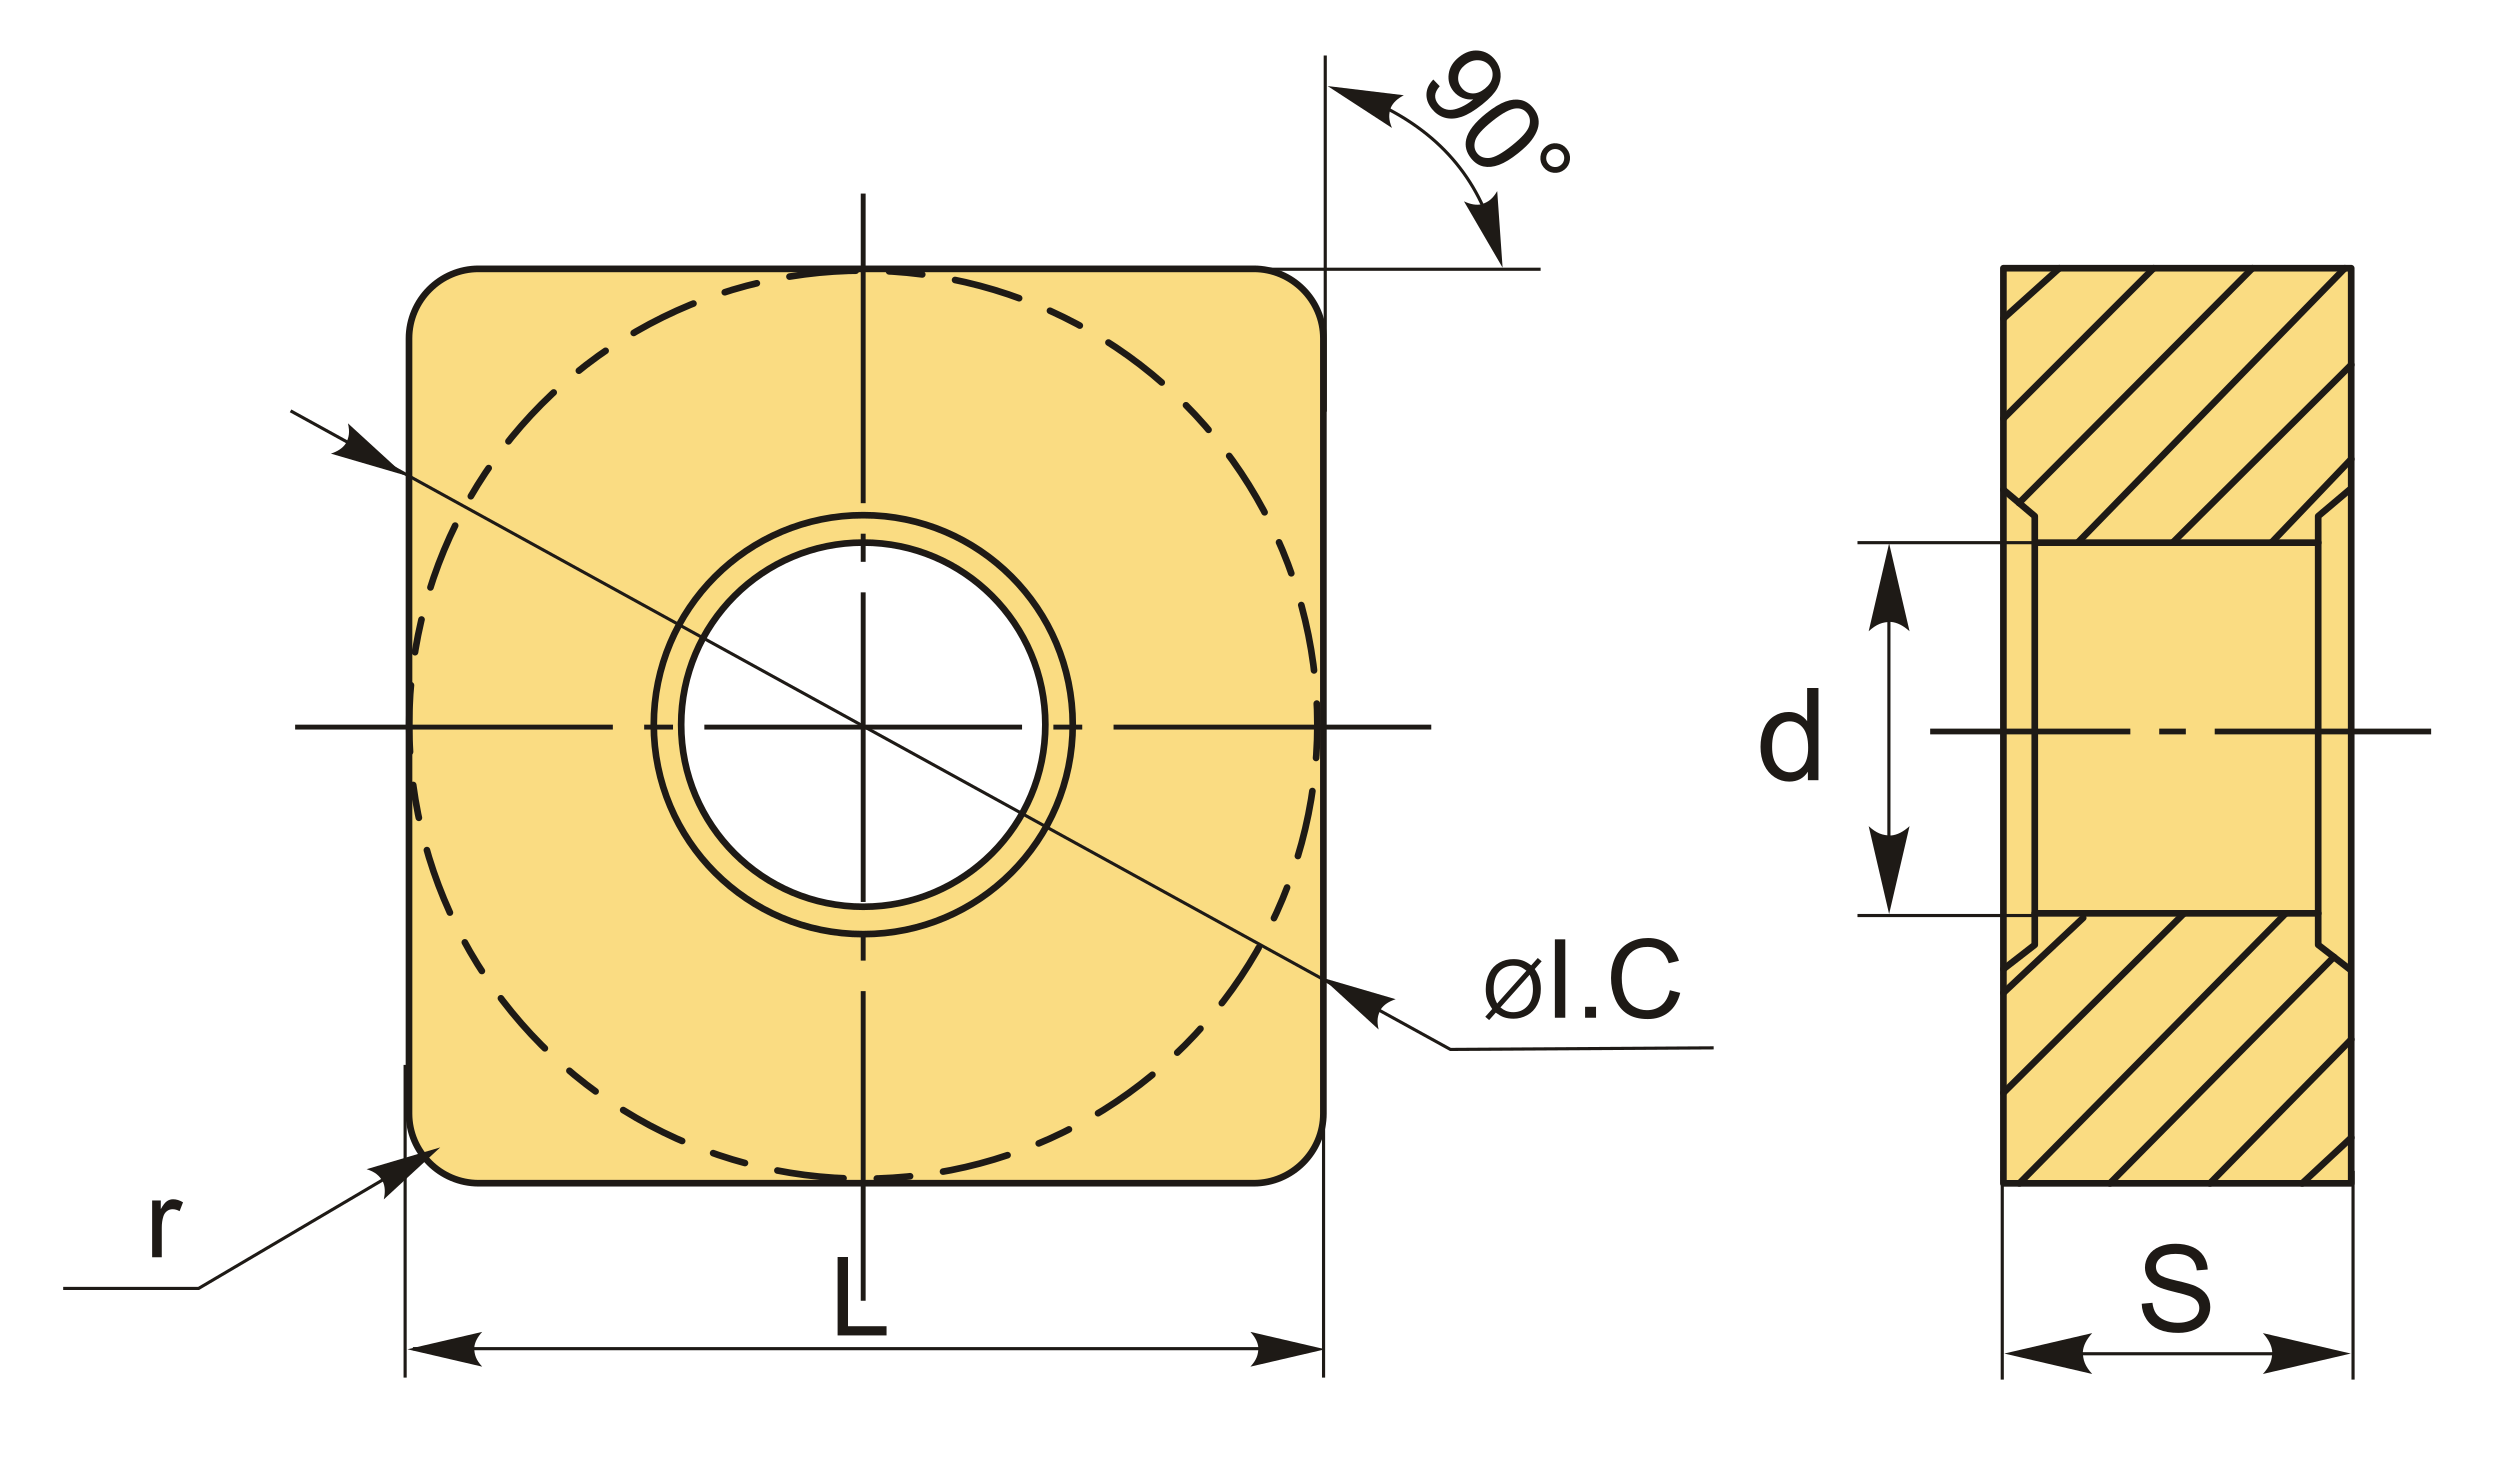 <?xml version="1.0" encoding="UTF-8"?>
<!DOCTYPE svg PUBLIC "-//W3C//DTD SVG 1.1//EN" "http://www.w3.org/Graphics/SVG/1.1/DTD/svg11.dtd">
<!-- Creator: CorelDRAW 2018 (64-Bit) -->
<svg xmlns="http://www.w3.org/2000/svg" xml:space="preserve" width="158.813mm" height="92.863mm" version="1.1" style="shape-rendering:geometricPrecision; text-rendering:geometricPrecision; image-rendering:optimizeQuality; fill-rule:evenodd; clip-rule:evenodd"
viewBox="0 0 15916.1 9306.66"
 xmlns:xlink="http://www.w3.org/1999/xlink">
 <defs>
  <style type="text/css">
   <![CDATA[
    .str0 {stroke:#1E1A16;stroke-width:42.42;stroke-miterlimit:22.926}
    .str2 {stroke:#1E1A16;stroke-width:20.04;stroke-miterlimit:22.926}
    .str3 {stroke:#1E1A16;stroke-width:20.04;stroke-miterlimit:22.926}
    .str4 {stroke:#1E1A16;stroke-width:42.42;stroke-linecap:round;stroke-linejoin:round;stroke-miterlimit:22.926}
    .str1 {stroke:#1E1A16;stroke-width:42.42;stroke-linecap:round;stroke-linejoin:round;stroke-miterlimit:22.926;stroke-dasharray:212.104 212.104 424.208 212.104}
    .fil0 {fill:none}
    .fil3 {fill:none;fill-rule:nonzero}
    .fil7 {fill:#1E1A16}
    .fil6 {fill:#FADC82}
    .fil5 {fill:#1E1A16}
    .fil1 {fill:#FADC82}
    .fil2 {fill:#1E1A16;fill-rule:nonzero}
    .fil4 {fill:#1E1A16;fill-rule:nonzero}
   ]]>
  </style>
 </defs>
 <g id="Layer_x0020_1">
  <g id="SNMG.CDR">
   <rect class="fil0" x="-0.01" width="15916.1" height="9306.66"/>
   <g>
    <path class="fil1 str0" d="M5495.86 3454.26c640.22,0 1159.23,519.01 1159.23,1159.23 0,640.22 -519.01,1159.23 -1159.23,1159.23 -640.22,0 -1159.23,-519.01 -1159.23,-1159.23 0,-640.22 519.01,-1159.23 1159.23,-1159.23zm-2448.64 -1742.72l4934.64 0c243.83,0 443.33,199.5 443.33,443.33l0 4934.64c0,243.83 -199.5,443.33 -443.33,443.33l-4934.64 0c-243.83,0 -443.33,-199.5 -443.33,-443.33l0 -4934.64c0,-243.83 199.5,-443.33 443.33,-443.33z"/>
    <circle class="fil0 str1" cx="5495.86" cy="4613.48" r="2890.82"/>
    <circle class="fil0 str0" cx="5495.86" cy="4613.48" r="1333.66"/>
    <path class="fil0 str2" d="M8660.05 613.73c436.57,172.33 714.56,457.93 839.41,852.92"/>
    <path id="буква.cdr" class="fil2" d="M9125.02 506.21l40.95 42.61c-18.45,21.16 -28.19,41.08 -29.12,59.92 -0.92,18.72 5.47,36.69 19.18,53.91 11.84,14.68 25.51,24.81 41.11,30.53 15.49,5.71 31.77,7.59 48.73,5.61 16.84,-1.85 36.78,-8.15 59.72,-18.65 22.94,-10.48 44.36,-23.75 64.12,-39.58 2.19,-1.75 5.32,-4.34 9.36,-7.97 -22.87,2.72 -45.67,-0.5 -68.39,-9.42 -22.72,-9.03 -41.75,-23.2 -57.22,-42.38 -25.78,-32.26 -35.9,-68.91 -30.37,-109.86 5.43,-41.05 27.39,-76.88 65.53,-107.46 39.54,-31.63 80.59,-45.38 123.26,-41.36 42.78,4.02 78.12,23.54 106.13,58.57 20.26,25.32 31.96,53.93 35.19,85.76 3.13,31.94 -3.53,63.35 -20.06,94.5 -16.52,31.02 -48.6,65.73 -96.45,103.94 -49.71,39.84 -93.58,66.15 -131.73,78.95 -38.14,12.81 -73.47,14.66 -105.94,5.69 -32.49,-8.96 -60.15,-27.84 -83.11,-56.5 -24.37,-30.52 -35.85,-62.06 -34.34,-94.96 1.42,-32.77 15.97,-63.43 43.45,-91.85zm328.44 58.27c27.39,-22.02 43.38,-46.76 47.73,-74.22 4.47,-27.57 -1.61,-51.58 -18.02,-72.04 -16.99,-21.28 -40.43,-32.85 -70.42,-34.64 -29.99,-1.89 -58.74,8.17 -86.37,30.32 -24.73,19.8 -38.88,43.37 -42.41,70.81 -3.55,27.33 3.48,51.92 21.05,73.88 17.7,22.2 39.98,34.13 66.95,35.94 26.85,1.91 53.98,-8.14 81.5,-30.06z"/>
    <path id="1" class="fil2" d="M9461.97 721.49c46.01,-36.9 86.87,-61.81 122.46,-74.71 35.71,-13.02 68.57,-16.26 98.72,-9.83 30.14,6.54 56.62,23.92 79.24,52.23 16.76,20.93 27.25,42.58 31.46,65.1 4.22,22.4 2.5,45.19 -5.13,68.13 -7.64,22.95 -20.49,46.39 -38.58,70.44 -18.08,24.06 -46.37,51.55 -84.99,82.49 -45.66,36.56 -86.28,61.34 -121.87,74.36 -35.6,13.13 -68.46,16.49 -98.72,10.06 -30.26,-6.42 -56.75,-23.91 -79.59,-52.47 -30.01,-37.44 -40.14,-77.7 -30.43,-120.65 11.87,-51.55 54.26,-106.68 127.43,-165.15zm39.26 49.13c-63.81,51.09 -100.37,92.58 -109.57,124.48 -9.21,31.91 -4.97,58.83 12.61,80.8 17.58,21.96 42.97,31.91 76.21,29.84 33.21,-2.08 81.62,-28.55 145.31,-79.51 64.16,-51.32 100.72,-92.93 109.81,-124.72 9.09,-31.77 4.73,-58.83 -13.2,-81.14 -17.46,-21.97 -40.89,-32.04 -69.93,-30.34 -36.93,2.57 -87.3,29.39 -151.23,80.6z"/>
    <path id="2" class="fil2" d="M9842.26 932.53c20.35,-16.29 43.44,-22.94 69.36,-19.97 25.82,2.86 46.92,14.44 62.98,34.67 16.52,20.47 23.29,43.67 20.44,69.48 -2.85,25.82 -14.56,46.93 -34.92,63.22 -20.33,16.29 -43.41,22.94 -69.46,20.09 -25.94,-2.86 -47.05,-14.45 -63.33,-34.91 -16.18,-20.11 -22.83,-43.19 -20.09,-69.13 2.73,-25.82 14.44,-47.04 35.02,-63.45zm23.09 28.9c-12.38,9.96 -19.37,22.78 -21.13,38.6 -1.76,15.69 2.27,29.85 12.24,42.22 9.73,12.25 22.56,19.13 38.25,20.89 15.81,1.76 29.86,-2.28 42.34,-12.24 12.36,-9.84 19.36,-22.68 21.13,-38.49 1.75,-15.81 -2.17,-29.73 -12.03,-41.99 -9.94,-12.37 -22.78,-19.48 -38.47,-21.25 -15.82,-1.74 -29.86,2.41 -42.33,12.26z"/>
    <line class="fil3 str3" x1="2579.19" y1="6779.62" x2="2579.19" y2= "8770.44" />
    <line class="fil3 str3" x1="2628.53" y1="8586.21" x2="8105.94" y2= "8586.21" />
    <path id="стрелка.cdr_1" class="fil4" d="M2593.72 8590.09l476.2 -110.73c-30.84,33.87 -47.73,67.14 -50.64,100.36 0,46.17 12.09,78.79 50.64,121.12l-476.2 -110.73 0 -0.01z"/>
    <path id="стрелка.cdr_2" class="fil4" d="M8436.7 8590.09l-476.2 -110.73c30.85,33.87 47.73,67.14 50.64,100.36 0,46.17 -12.09,78.79 -50.64,121.12l476.2 -110.73 0 -0.01z"/>
    <path id="стрелка.cdr_3" class="fil4" d="M9566.22 1704.3l-245.95 -422.52c41.45,19.5 78.2,25.87 110.81,18.86 44.13,-13.58 71.75,-34.74 100.85,-84.02l34.29 487.69z"/>
    <polygon id="буква.cdr_0" class="fil4" points="5332.53,8501.89 5332.53,8002.68 5398.77,8002.68 5398.77,8443.32 5644.18,8443.32 5644.18,8501.89 "/>
    <path id="буква.cdr_4" class="fil4" d="M968.55 8004.52l0 -361.87 55.08 0 0 55.43c14.06,-25.69 27.08,-42.64 39.05,-50.78 11.97,-8.25 25.09,-12.32 39.4,-12.32 20.69,0 41.71,6.5 63.11,19.4l-21.85 56.59c-14.87,-8.37 -29.75,-12.55 -44.63,-12.55 -13.36,0 -25.33,4.07 -35.9,12.09 -10.58,8.02 -18.13,19.17 -22.66,33.46 -6.87,21.73 -10.23,45.54 -10.23,71.47l0 189.06 -61.35 0 -0.01 0.01z"/>
    <path id="буква.cdr_6" class="fil4" d="M9748.24 6145.97l41.95 -46.91 24.69 21.02 -44.01 49.31c14.27,21.35 23.84,39.99 28.88,56.03 6.57,21.02 9.91,44.6 9.91,70.57 0,37.59 -7.61,71.09 -22.73,100.48 -15.2,29.39 -36.48,51.52 -63.91,66.56 -27.42,15.03 -56.55,22.56 -87.41,22.56 -22.98,0 -43.83,-3.25 -62.47,-9.74 -14.35,-5.04 -31.09,-14.69 -50.33,-28.88l-42.2 47.33 -24.69 -21.1 44.18 -49.48c-16.41,-24.85 -27.34,-46.05 -32.8,-63.65 -5.55,-17.6 -8.29,-38.78 -8.29,-63.48 0,-37.68 7.52,-71.26 22.56,-100.65 15.03,-29.47 36.05,-51.77 63.22,-66.99 27.09,-15.12 57.25,-22.73 90.49,-22.73 22.38,0 41.95,3 58.7,8.89 16.83,5.89 34.86,16.15 54.25,30.85l0.01 0.01zm-30.34 33.9c-15.8,-12.39 -29.47,-20.85 -41.26,-25.38 -11.71,-4.53 -25.47,-6.74 -41.26,-6.74 -36.48,0 -66.63,12.39 -90.41,37.16 -23.83,24.77 -35.71,61.78 -35.71,110.99 0,19.3 1.79,36.55 5.47,51.51 2.65,11.19 8.2,24.95 16.66,41.26l186.52 -208.82 -0.01 0.01zm20.5 25.82l-185.84 208.04c12.91,10.51 24.77,17.86 35.55,22.05 14.19,5.55 29.47,8.29 45.96,8.29 36.32,0 66.22,-12.82 89.89,-38.53 23.67,-25.73 35.46,-61.78 35.46,-108.09 0,-34.78 -7.01,-65.27 -21.02,-91.76l0 0.01zm160.62 273.74l0 -499.21 66.24 0 0 499.21 -66.24 0zm192.33 0l0 -69.71 69.71 0 0 69.71 -69.71 0zm539.53 -175.12l66.23 16.74c-13.83,54.27 -38.7,95.52 -74.6,123.99 -35.92,28.47 -79.83,42.77 -131.78,42.77 -53.68,0 -97.38,-10.92 -131.07,-32.89 -33.7,-21.84 -59.27,-53.57 -76.8,-95.05 -17.55,-41.6 -26.38,-86.11 -26.38,-133.74 0,-51.94 9.87,-97.26 29.75,-135.96 19.87,-38.7 48.11,-68.1 84.72,-88.2 36.6,-20.1 76.92,-30.1 120.84,-30.1 49.97,0 91.92,12.67 125.86,38.11 34.04,25.46 57.76,61.12 71.12,107.14l-64.84 15.33c-11.52,-36.25 -28.35,-62.75 -50.32,-79.24 -21.96,-16.63 -49.61,-24.87 -82.97,-24.87 -38.22,0 -70.3,9.18 -95.98,27.54 -25.69,18.35 -43.81,43.11 -54.15,74.01 -10.46,31.03 -15.69,62.99 -15.69,95.87 0,42.41 6.16,79.47 18.48,111.09 12.32,31.72 31.49,55.31 57.52,71 26.04,15.69 54.16,23.48 84.48,23.48 36.95,0 68.1,-10.69 93.66,-31.96 25.57,-21.38 42.86,-52.99 51.94,-95.06l-0.02 -0.01z"/>
    <path id="ось.cdr" class="fil5" d="M5479.88 5936.65l0 179.05 31.14 0 -0.01 -179.05 -31.13 0zm0 2344.54l0 -1971.22 31.13 0 0 1971.22 -31.13 0zm0 -4883.36l0 179.04 31.13 0.01 0 -179.05 -31.13 0zm0 2344.55l0 -1971.22 31.13 0 0 1971.19 -31.13 0.01 0 0.02zm0 -2538.83l0 -1971.19 31.13 0 0 1971.19 -31.13 0z"/>
    <path id="ось.cdr_7" class="fil5" d="M4284.75 4613.48l-183.74 0 0 31.14 183.74 -0.01 0 -31.13zm-2405.85 0l2022.77 0 0 31.13 -2022.77 0 0 -31.13zm5011.03 0l-183.71 0 -0.01 31.13 183.72 0 0 -31.13zm-2405.85 0l2022.77 0 0 31.13 -2022.74 0 -0.01 -31.13 -0.02 0zm2605.21 0l2022.75 0 0 31.13 -2022.75 0 0 -31.13z"/>
    <polyline class="fil0 str3" points="2610.89,7408.79 1264.15,8202.76 402.19,8202.76 "/>
    <path id="стрелка.cdr_8" class="fil4" d="M2802.76 7304.78l-359.52 331.32c10.1,-44.7 8.38,-81.95 -5.48,-112.28 -22.79,-40.16 -49.41,-62.58 -103.82,-80.35l468.82 -138.7z"/>
    <polyline class="fil3 str3" points="1849.78,2615.62 9234.04,6681.19 10909.94,6671.1 "/>
    <line class="fil3 str3" x1="7541.09" y1="1714.13" x2="9808.31" y2= "1714.13" />
    <line class="fil3 str3" x1="8426.36" y1="6779.62" x2="8426.36" y2= "8770.44" />
    <line class="fil3 str3" x1="8437.12" y1="2620.56" x2="8437.12" y2= "353.34" />
    <path id="стрелка.cdr_3_1" class="fil4" d="M8452.02 547.8l485.37 58.59c-40.56,21.31 -67.79,46.78 -81.87,77.02 -15.77,43.39 -15.55,78.19 6.21,131.14l-409.72 -266.74z"/>
    <path id="стрелка.cdr_8_2" class="fil4" d="M2575.77 3025.38l-469.23 -137.29c43.51,-14.39 74.54,-35.07 93.38,-62.58 22.67,-40.23 28.15,-74.59 15.33,-130.38l360.51 330.24z"/>
    <path id="стрелка.cdr_8_3" class="fil4" d="M8416.3 6224.11l469.23 137.29c-43.51,14.39 -74.54,35.07 -93.38,62.58 -22.67,40.23 -28.15,74.59 -15.33,130.38l-360.51 -330.24z"/>
    <rect class="fil6 str4" x="12754.5" y="1707.5" width="2214.33" height="5826.04"/>
    <polyline class="fil0 str4" points="12754.5,3117.75 12954.2,3286.32 12954.2,6015.13 12754.5,6170.04 "/>
    <polyline class="fil0 str4" points="14958.3,3117.75 14758.61,3286.32 14758.61,6015.13 14958.3,6170.04 "/>
    <line class="fil0 str4" x1="12954.2" y1="3454.87" x2="14758.61" y2= "3454.87" />
    <line class="fil0 str4" x1="12954.2" y1="5814.69" x2="14758.61" y2= "5814.69" />
    <line class="fil0 str4" x1="13110.5" y1="1707.51" x2="12754.5" y2= "2028.08" />
    <line class="fil0 str4" x1="13711.08" y1="1707.51" x2="12754.5" y2= "2664.95" />
    <line class="fil0 str4" x1="14339.89" y1="1707.51" x2="12854.35" y2= "3202.03" />
    <line class="fil0 str4" x1="14928.37" y1="1707.51" x2="13227.39" y2= "3454.87" />
    <line class="fil0 str4" x1="14968.83" y1="2322.33" x2="13832.01" y2= "3454.87" />
    <line class="fil0 str4" x1="14968.83" y1="2922.92" x2="14460.81" y2= "3454.87" />
    <line class="fil0 str4" x1="13262.57" y1="5843.59" x2="12754.5" y2= "6321.07" />
    <line class="fil0 str4" x1="13904.71" y1="5814.69" x2="12754.5" y2= "6957.72" />
    <line class="fil0 str4" x1="14552.34" y1="5814.69" x2="12856.42" y2= "7533.54" />
    <line class="fil0 str4" x1="14858.45" y1="6092.58" x2="13432.7" y2= "7533.54" />
    <line class="fil0 str4" x1="14968.83" y1="6617.44" x2="14069.36" y2= "7533.54" />
    <line class="fil0 str4" x1="14968.83" y1="7243.12" x2="14656.61" y2= "7533.54" />
    <path id="ось.cdr_4" class="fil7" d="M13916.03 4638.72l-169.46 0 0 36.6 169.46 -0.01 0 -36.59zm-1627.74 0l1274.42 0 0 36.59 -1274.42 0 0 -36.59zm1811.59 0l1377.86 0 0 36.59 -1377.85 0 -0.01 -36.59z"/>
    <line class="fil0 str2" x1="12954.2" y1="3454.87" x2="11825.51" y2= "3454.87" />
    <line class="fil0 str2" x1="12954.2" y1="5828.66" x2="11825.51" y2= "5828.66" />
    <line class="fil0 str2" x1="12025.62" y1="3688" x2="12025.62" y2= "5539.44" />
    <path id="стрелка.cdr" class="fil2" d="M12026.94 3459.28l130.15 559.67c-39.83,-36.24 -78.91,-56.09 -117.95,-59.51 -54.27,0 -92.61,14.2 -142.35,59.51l130.14 -559.67z"/>
    <path id="стрелка.cdr_5" class="fil2" d="M12026.94 5819.28l130.15 -559.68c-39.83,36.24 -78.91,56.1 -117.95,59.52 -54.27,0 -92.61,-14.21 -142.35,-59.52l130.14 559.68z"/>
    <line class="fil0 str2" x1="12747.25" y1="7454.16" x2="12747.25" y2= "8783.13" />
    <line class="fil0 str2" x1="14980.55" y1="7454.16" x2="14980.55" y2= "8783.13" />
    <line class="fil0 str2" x1="12988.95" y1="8618.6" x2="14719.94" y2= "8618.6" />
    <path id="стрелка.cdr_6" class="fil2" d="M12760.22 8617.29l559.68 -130.14c-36.24,39.82 -56.1,78.9 -59.52,117.95 0,54.26 14.21,92.6 59.52,142.34l-559.68 -130.14z"/>
    <path id="стрелка.cdr_7" class="fil2" d="M14966.1 8617.29l-559.68 -130.14c36.25,39.82 56.1,78.9 59.52,117.95 0,54.26 -14.21,92.6 -59.52,142.34l559.68 -130.14z"/>
    <path id="буква.cdr_8" class="fil2" d="M13635.12 8300.26l68.26 -6.13c3.2,27.61 10.73,50.23 22.63,68 11.89,17.64 30.29,31.96 55.21,42.95 24.92,10.86 53.05,16.36 84.24,16.36 27.73,0 52.14,-4.09 73.36,-12.4 21.23,-8.31 36.94,-19.68 47.3,-34.12 10.35,-14.45 15.59,-30.17 15.59,-47.04 0,-17.13 -4.99,-32.08 -14.96,-45 -9.96,-12.78 -26.46,-23.51 -49.47,-32.33 -14.69,-5.63 -47.29,-14.57 -97.78,-26.72 -50.49,-12.15 -85.77,-23.52 -105.96,-34.25 -26.21,-13.81 -45.63,-30.94 -58.42,-51.26 -12.91,-20.32 -19.3,-43.2 -19.3,-68.38 0,-27.87 7.93,-53.82 23.65,-77.85 15.72,-24.15 38.6,-42.43 68.9,-54.96 30.17,-12.53 63.78,-18.79 100.72,-18.79 40.65,0 76.57,6.52 107.63,19.68 31.06,13.04 54.96,32.34 71.71,57.91 16.75,25.44 25.7,54.33 26.97,86.54l-69.78 5.36c-3.71,-34.64 -16.37,-60.84 -37.96,-78.48 -21.61,-17.77 -53.57,-26.59 -95.74,-26.59 -43.98,0 -76.06,8.06 -96.13,24.16 -20.06,16.11 -30.17,35.54 -30.17,58.29 0,19.68 7.17,35.92 21.35,48.7 14.06,12.66 50.49,25.83 109.55,39.12 59.05,13.42 99.57,25.05 121.56,35.03 31.83,14.69 55.47,33.23 70.68,55.85 15.21,22.5 22.75,48.45 22.75,77.85 0,29.26 -8.31,56.62 -25.04,82.44 -16.75,25.83 -40.65,45.89 -71.97,60.21 -31.32,14.31 -66.47,21.47 -105.71,21.47 -49.6,0 -91.14,-7.29 -124.62,-21.73 -33.62,-14.44 -59.82,-36.17 -78.87,-65.31 -19.17,-29.02 -29.14,-61.87 -30.17,-98.56z"/>
    <path id="буква.cdr_9" class="fil2" d="M11509.81 4966.99l0 -53.95c-26.91,41.93 -66.52,62.96 -118.83,62.96 -33.86,0 -65,-9.28 -93.27,-27.99 -28.41,-18.58 -50.4,-44.67 -66.1,-77.99 -15.57,-33.46 -23.36,-71.84 -23.36,-115.27 0,-42.33 7.11,-80.72 21.18,-115.27 14.2,-34.42 35.37,-60.91 63.64,-79.21 28.14,-18.43 59.82,-27.59 94.65,-27.59 25.68,0 48.49,5.47 68.43,16.26 19.93,10.79 36.19,24.99 48.76,42.34l0 -211.01 72.11 0 0 586.73 -67.19 0zm-227.82 -212.1c0,54.36 11.48,94.92 34.56,121.83 22.95,26.91 50.13,40.29 81.4,40.29 31.55,0 58.32,-12.84 80.45,-38.51 21.99,-25.68 33.05,-64.87 33.05,-117.59 0,-57.92 -11.19,-100.52 -33.73,-127.7 -22.4,-27.18 -50.12,-40.71 -83.04,-40.71 -32.09,0 -58.86,12.98 -80.44,39.07 -21.45,26.09 -32.24,67.2 -32.24,123.33z"/>
   </g>
  </g>
 </g>
</svg>
